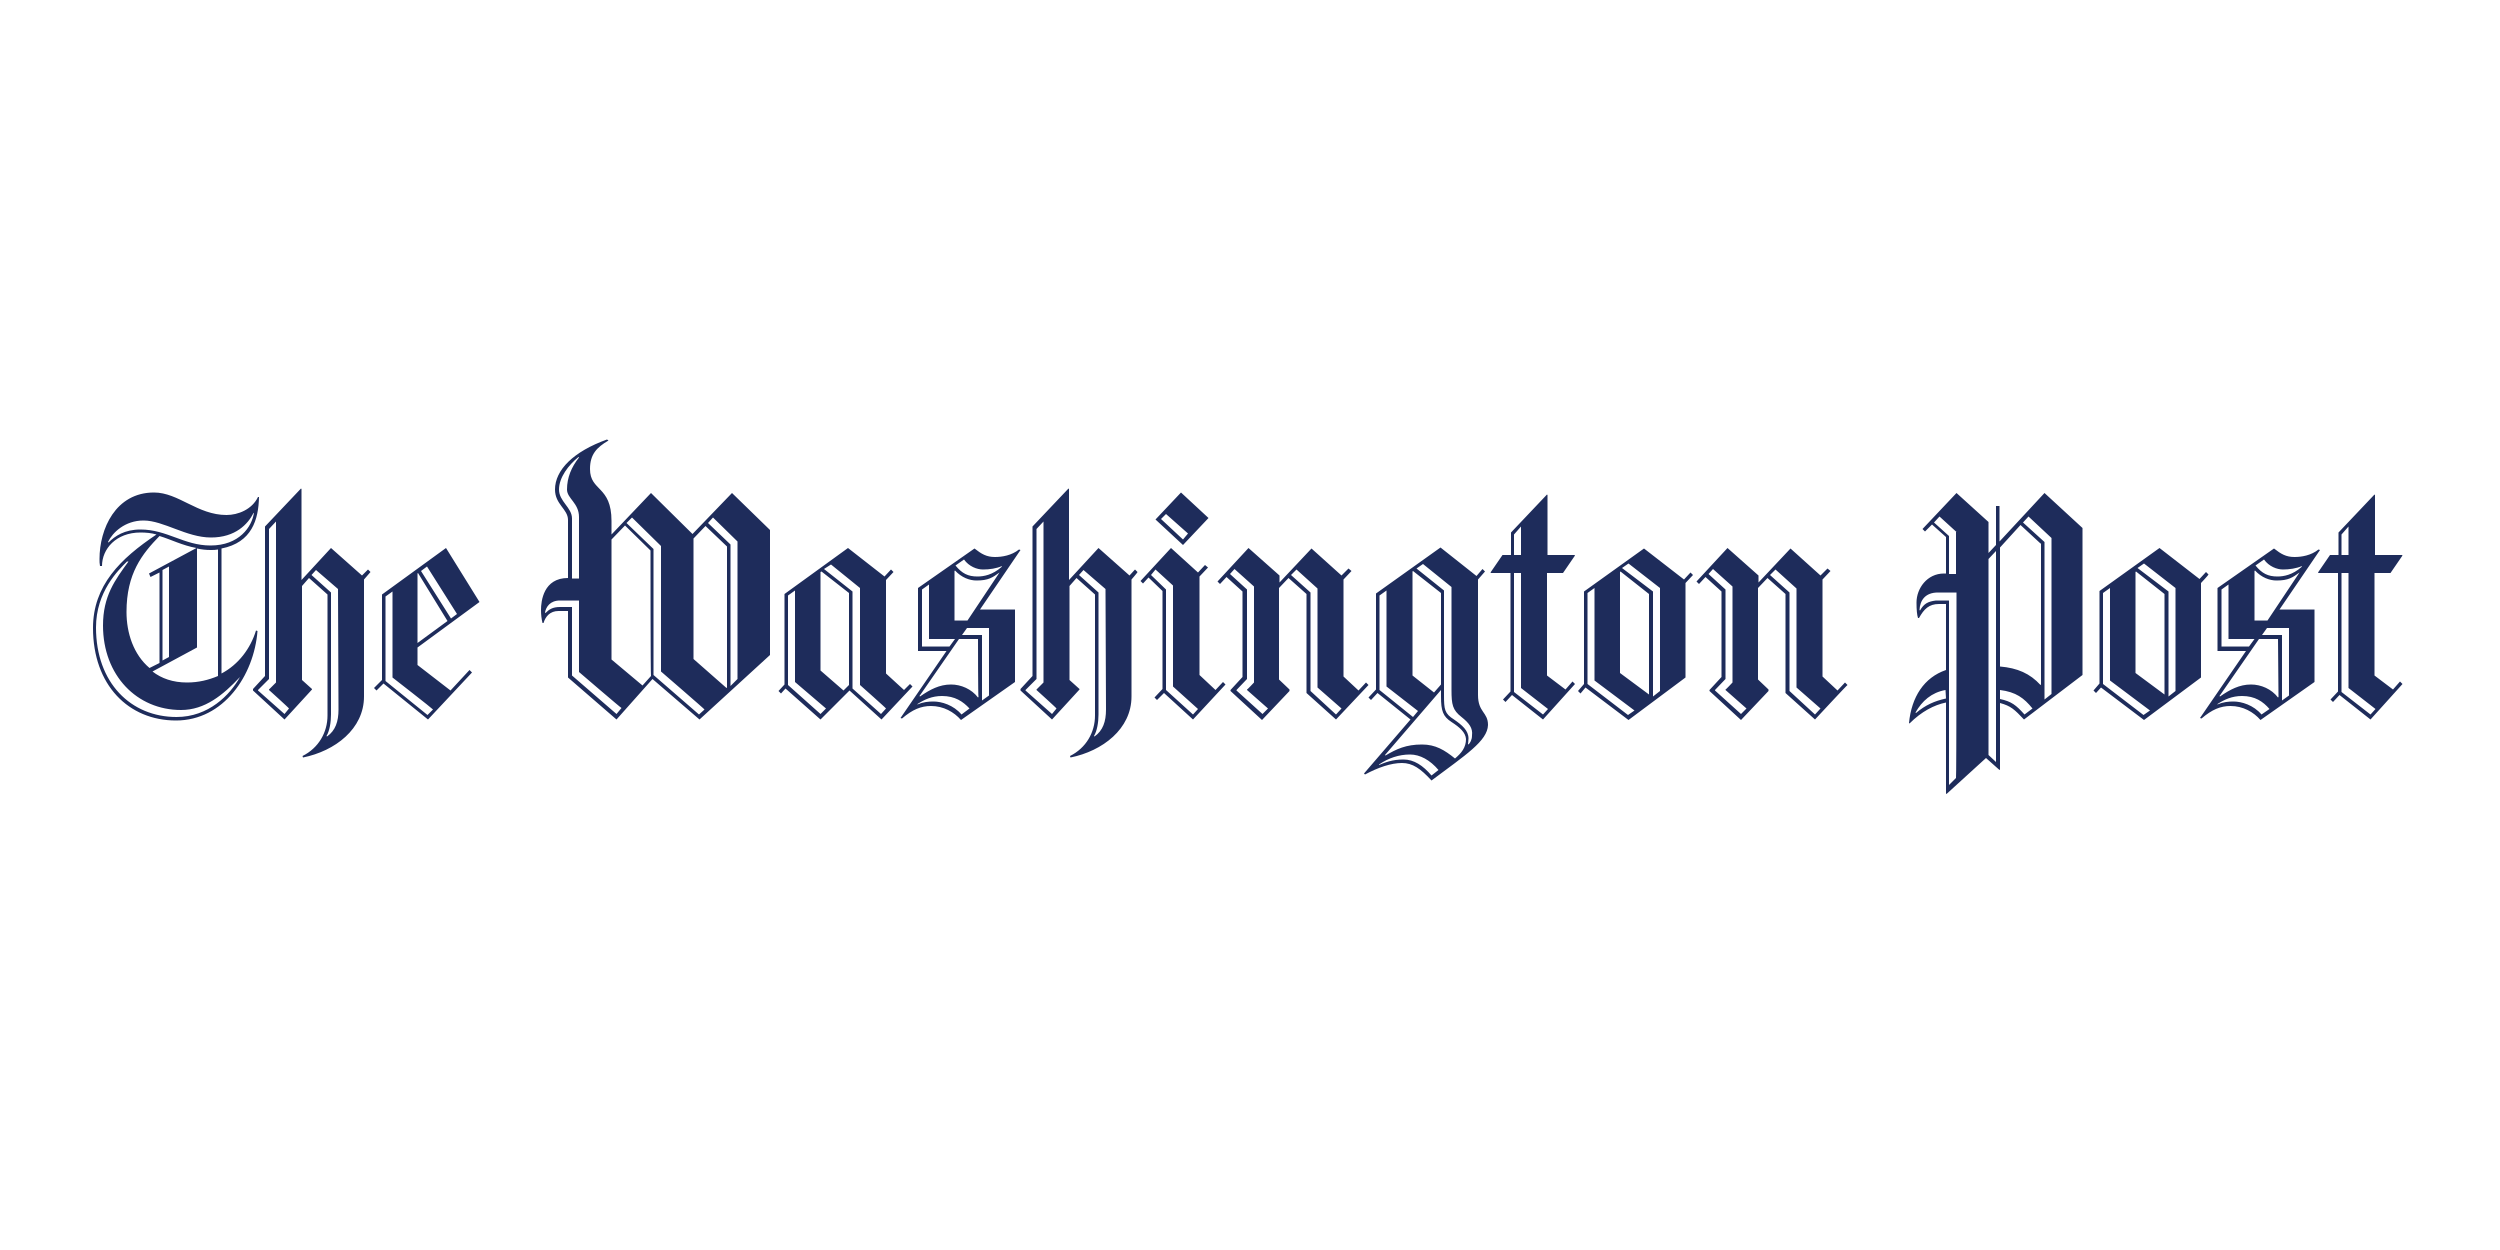 <?xml version="1.0" encoding="UTF-8"?> <!-- Generator: Adobe Illustrator 25.2.1, SVG Export Plug-In . SVG Version: 6.00 Build 0) --> <svg xmlns="http://www.w3.org/2000/svg" xmlns:xlink="http://www.w3.org/1999/xlink" version="1.1" id="Layer_1" x="0px" y="0px" viewBox="0 0 500 250" style="enable-background:new 0 0 500 250;" xml:space="preserve"> <style type="text/css"> .st0{fill:#1E2C5B;} </style> <g> <path class="st0" d="M44.3,109.7v25c3.4-1.8,5.8-5,6.9-8.6l0.3,0.1c-0.7,8.9-6.8,17.9-16.3,17.9c-9.5,0-16.6-7.1-16.6-18.5 c0-8.5,5.5-13.9,12.7-18.7c-1-0.3-2.1-0.4-3.2-0.4c-4.9,0-7.7,3.3-7.7,6.7H20c-0.1-0.5-0.1-0.9-0.1-1.4c0-6,3.2-13.3,10.9-13.3 c4.9,0,8.7,4.5,14.5,4.5c2.3,0,5.1-1.1,6.3-3.6h0.2C51.7,103.9,50.4,108.5,44.3,109.7z M48,135.4c-3.4,3.6-7,6.6-11.8,6.6 c-8.8,0-15.6-6.9-15.6-16.9c0-5.9,2.4-9.1,5.1-12.8h-0.3c-1.7,1.7-6.2,6-6.2,13.2c0,11.1,7,17.9,16.1,17.9c6.4,0,10.7-4.4,12.7-8 C48.1,135.5,48,135.4,48,135.4z M50.7,102.6c-1.1,2.2-3.6,4.9-8.5,4.9s-9.5-3.4-13.5-3.4c-3.7,0-6.2,2.4-7.1,4.3l0.1,0.1 c1.3-1.3,3.2-2.6,6.4-2.6c5.3,0,8.7,3.2,14,3.2c5.7,0,8.3-3.7,8.7-6.6C50.8,102.6,50.7,102.6,50.7,102.6z M31.9,107.2 c-3.5,3.6-6.6,7.5-6.6,15.2c0,4.2,1.4,8.5,4.6,11.2l2-1v-18.1l-1.8,0.9l-0.3-0.7l9.5-5.1C36.5,109.1,34.2,107.9,31.9,107.2z M43.6,109.9c-0.5,0.1-0.9,0.1-1.5,0.1c-0.9,0-1.8-0.1-2.7-0.3v19.8l-8.9,4.8c1.8,1.4,4.1,2.2,6.9,2.2c2.3,0,4.3-0.5,6.2-1.3 L43.6,109.9C43.6,109.9,43.6,109.9,43.6,109.9z M33.8,113.3l-1.3,0.7v18.1l1.3-0.7C33.8,131.5,33.8,113.3,33.8,113.3z M72.8,115.9 v23.4c0,6.5-5.8,10.9-12.2,12.2l-0.1-0.3c3.2-1.6,5-4.7,5-8.1v-24.2l-3.7-3.3l-1.4,1.6V136l2,1.8v0.1l-5.5,6l-6.3-5.8v-0.3l2.4-2.6 v-29.9l7.2-7.6l0.1,0.1V116l5.9-6.4l6.2,5.5l1.2-1.2l0.5,0.5C74.1,114.4,72.8,115.9,72.8,115.9z M53.8,138v-0.1l1.4-1.4v-32.2 l-1.4,1.5v30l-2.2,2.2v0.1l5.3,4.7l0.9-1.1C57.9,141.7,53.8,138,53.8,138z M67.6,117.8l-4.4-3.8l-0.9,1l3.9,3.5v24.4 c0,1.6-0.3,3.3-0.9,4.3l0.1,0.1c1.7-1.2,2.3-3,2.3-5.4L67.6,117.8C67.6,117.8,67.6,117.8,67.6,117.8z M83.5,129.5v3.5l6.6,5.1 l3.8-4.1l0.5,0.5l-8.8,9.4l-8.9-7.2l-1.4,1.4l-0.5-0.5l1.6-1.6v-17.1l12.8-9.3l6.7,10.8L83.5,129.5z M78.5,135.5v-17.2l-1.4,1v16.9 l8.4,6.8l1.1-1.1C86.6,141.8,78.5,135.5,78.5,135.5z M83.6,114.6l-0.1,0.1v13.9l6-4.4C89.5,124.2,83.6,114.6,83.6,114.6z M85.4,113.3l-1.2,0.9l6,9.5l1.2-0.9C91.4,122.8,85.4,113.3,85.4,113.3z M139.9,143.9l-9.4-8.1l-7.2,8.1l-9.7-8.4v-13.3h-1.9 c-1.7,0-2.6,1.1-3,2.4h-0.2c-0.2-0.8-0.3-1.7-0.3-2.6c0-1.8,0.5-6.4,5.4-6.4v-11.6c0-2.2-2.6-3.1-2.6-6.1c0-3.9,3.7-7.6,10.4-10 l0.3,0.2c-2.4,1.4-3.7,2.8-3.7,5.7c0,4.5,4.3,3.3,4.3,10.4v2.7l7.9-8.3l8.3,8.2l7.9-8.2l7.6,7.4v25 C153.9,131.1,139.9,143.9,139.9,143.9z M115.8,134.4v-14.3H112c-2,0-2.8,1.3-3,2.4l0.1,0.1c0.7-0.7,1.4-1.2,2.9-1.2h2.4v13.7 l8.9,7.7l1-1.2C124.3,141.7,115.8,134.4,115.8,134.4z M115.8,103.4c0-2.8-2.4-3.7-2.4-5.5c0-2.4,0.9-4.5,2.4-6.4l-0.1-0.1 c-2,1.6-3.9,4.1-3.9,6.5c0,2.4,2.6,3.6,2.6,5.8v12h1.4C115.8,115.7,115.8,103.4,115.8,103.4z M130.1,110.1l-5.1-5l-2.7,2.8v24 l6.2,5.2l1.7-1.9C130.1,135.2,130.1,110.1,130.1,110.1z M132.2,134.3v-25.1l-5.8-5.7l-1.1,1.1l5.4,5.2V135l9.1,7.9l1.1-1 C141,141.9,132.2,134.3,132.2,134.3z M145.4,109.3l-4.3-4.1l-2.4,2.5v24.1l6.6,5.8l0.1-0.1C145.4,137.6,145.4,109.3,145.4,109.3z M147.5,108.3l-4.9-4.8l-1,1.1l4.5,4.3v28.3l1.4-1.4C147.5,135.9,147.5,108.3,147.5,108.3z M176.3,143.9l-6.4-5.8l-5.8,5.8l-7-6.2 l-0.9,1l-0.5-0.5l1.2-1.3v-18.1l12.7-9.2l7.3,5.7l1.3-1.4l0.5,0.5l-1.5,1.6v18.7l3.6,3.3l1.2-1.2l0.5,0.5L176.3,143.9L176.3,143.9z M159,136.4v-18.3l-1.4,1v17.9l6.5,5.8l1.1-1.1L159,136.4L159,136.4z M169.8,118.6l-5.5-4.3l-0.2,0.1v19.7l4.6,4l1.1-1.1 C169.8,136.9,169.8,118.6,169.8,118.6z M172,137v-19.4l-5.8-4.7l-1.4,0.9l5.7,4.5v19.4l5.7,5.1l1-1.1C177.3,141.7,172,137,172,137z M196,121.9h7v14.5l-10.8,7.6c-1.4-1.6-3.5-2.8-6-2.8c-2,0-3.7,0.7-5.8,2.5l-0.3-0.1l9.2-13.4h-5.7v-12.6l11.3-7.9 c1.4,1.1,2.4,1.7,4.1,1.7c1.4,0,3.3-0.3,4.8-1.5l0.3,0.1C204.1,110,196,121.9,196,121.9z M188.4,139.2c-2,0-3.5,0.7-4.9,1.6v0.1 c1.1-0.5,2.2-0.6,3.2-0.6c1.6,0,4,0.7,5.6,2.6l1.6-1.2C192.6,140.3,191,139.2,188.4,139.2L188.4,139.2z M195.6,127.8h-3.8 l-7.9,11.4l0.1,0.1c2-1.4,3.9-2.4,6.2-2.4c2,0,4.1,0.9,5.4,2.6l0.1-0.1C195.6,139.5,195.6,127.8,195.6,127.8z M185.8,127.8v-10.9 l-1.4,1v11.4h5.5l1.1-1.5L185.8,127.8L185.8,127.8L185.8,127.8z M199.9,114.5c-1.4,1-2.2,1.6-4.6,1.6c-1.4,0-3-0.6-4.3-2l-0.1,0.1 v9.9h2.6L199.9,114.5L199.9,114.5z M196.6,113.9c-1.2,0-2.8-0.6-3.8-2l-1.7,1.2c1.3,1.6,2.5,2.2,4.4,2.2c1.2,0,3-0.3,4.8-1.9 l0.1-0.2C199.3,113.7,197.9,113.9,196.6,113.9z M197.8,125.6h-4.4l-1,1.4h4v13.1l1.4-1C197.8,139.1,197.8,125.6,197.8,125.6z M226.3,115.9v23.4c0,6.5-5.8,10.9-12.2,12.2l-0.1-0.3c3.2-1.6,5-4.7,5-8.1v-24.2l-3.7-3.3l-1.4,1.6V136l2,1.8v0.1l-5.5,6l-6.3-5.8 v-0.3l2.4-2.6v-29.9l7.2-7.6l0.1,0.1V116l5.9-6.4l6.2,5.5l1.1-1.2l0.5,0.5C227.6,114.4,226.3,115.9,226.3,115.9z M207.3,138v-0.1 l1.4-1.4v-32.2l-1.4,1.5v30l-2.2,2.2v0.1l5.3,4.7l0.9-1.1C211.4,141.7,207.3,138,207.3,138z M221.1,117.8l-4.4-3.8l-0.9,1l3.9,3.5 v24.4c0,1.6-0.3,3.3-0.9,4.3l0.1,0.1c1.7-1.2,2.3-3,2.3-5.4L221.1,117.8L221.1,117.8L221.1,117.8z M238.6,143.9l-5.8-5.3l-1.4,1.4 l-0.5-0.5l1.6-1.7v-19.6l-2.8-2.7l-1.1,1.2l-0.5-0.5l6.1-6.6l5.4,4.9l1.4-1.5l0.6,0.5l-1.7,1.8V135l3.2,3l1.5-1.6l0.5,0.5 L238.6,143.9L238.6,143.9z M234.6,137.3v-20.2l-3.5-3.2l-0.9,1.1l3,2.9V138l5.4,4.9l1-1.1L234.6,137.3z M236.6,109l-5.5-5.1 l5.1-5.4l5.5,5.1L236.6,109z M233.2,102.8l-1,1l4.4,4.1l1-1.2L233.2,102.8z M267.2,143.9l-5.9-5.3v-19.8l-3.6-3.2l-1.9,2v18.3 l2.1,2v0.3l-5.5,5.8l-6.3-5.8V138l2.4-2.6v-17.1l-3.2-2.9l-1.3,1.4l-0.5-0.5l6.2-6.7l6.2,5.5v1.4l6.4-6.8l6,5.4l1.4-1.4l0.6,0.5 l-1.6,1.7v19.4l3,2.8l1.5-1.6l0.5,0.5L267.2,143.9L267.2,143.9z M249.4,138v-0.1c0,0.1,1.4-1.4,1.4-1.4v-19.2l-3.9-3.5l-0.9,1 l3.4,3.1v17.9l-2.1,2.2v0.1l5.2,4.7l1.1-1.1L249.4,138L249.4,138z M263.5,137.5v-19.8l-4.2-3.8l-1.1,1.1l3.9,3.5v19.7l5.1,4.7 l1.1-1.2L263.5,137.5L263.5,137.5z M286.3,156.1c-2.2-2.4-3.8-3.5-5.9-3.5c-2.2,0-4.8,0.9-7.4,2.3l-0.2-0.2l9.3-10.8l-6.6-5.3 l-1.3,1.4l-0.5-0.5l1.5-1.6v-19.2l12.9-9.2l7.2,5.7l1.2-1.4l0.5,0.5l-1.4,1.6v23.1c0,3.5,2,3.4,2,6 C297.5,148.2,293.1,151,286.3,156.1z M277.3,137.3v-19.2l-1.4,1V138l6.7,5.4l1-1.2L277.3,137.3z M282,150.9c-2.2,0-4.3,0.7-6.2,2 v0.1c1.2-0.5,2.6-1.1,4.9-1.1c2.1,0,3.9,1.2,5.6,3.2l1.4-1.1C286,152,284,150.9,282,150.9L282,150.9z M290.3,144.4 c-1.7-1.1-2.1-2.2-2.1-5.1V138L277,151l0.1,0.1c2.2-1.3,4.1-2.2,7.3-2.2c2.7,0,4.5,1.1,6.6,2.8c1.3-1.1,2.2-2.2,2.2-3.9 C293.1,146.5,292,145.5,290.3,144.4L290.3,144.4z M288.2,118.6l-5.6-4.4l-0.1,0.1v20.8l4.3,3.4l1.4-1.6V118.6z M292.3,143.4 c-1.8-1.4-2-2.5-2-5.4v-20.6l-5.7-4.6l-1.3,0.9l5.5,4.4V139c0,2.9,0.1,3.7,2,4.9c1.6,1.1,2.9,2.2,2.9,3.8c0,0.4-0.1,1.1-0.1,1.1 l0.1,0.1c0.3-0.3,0.7-0.9,0.7-1.8C294.6,145.6,293.8,144.6,292.3,143.4z M308.6,143.9l-6.2-4.9l-1.3,1.4l-0.5-0.5l1.5-1.6v-23.7 h-3.9l-0.1-0.1l2.4-3.5h1.7v-4.5l7.2-7.6l0.1,0.1v12h5.4l0.1,0.1l-2.4,3.5h-3.2v20.5l3.7,2.8l1.4-1.6l0.5,0.5L308.6,143.9z M304.2,105.3l-1.4,1.6v4.1h1.4V105.3z M304.2,137.6v-23h-1.4v23.8l5.8,4.5l1-1.1L304.2,137.6L304.2,137.6z M337.1,116.6v18.9 l-11.4,8.5l-8.6-6.5l-1,1.2l-0.5-0.5l1.2-1.4v-18.5l12-8.6l8,6.2l1.3-1.4l0.5,0.5L337.1,116.6L337.1,116.6z M318.9,136.1v-18.5 l-1.4,1v18.2l8.1,6.2l1.3-0.9L318.9,136.1L318.9,136.1z M329.8,118.8l-5.7-4.5l-0.1,0.1v20.2l5.8,4.3V118.8L329.8,118.8z M332,117.6l-6.3-4.9l-1.3,0.9l6.2,4.7v21l1.4-1.1V117.6L332,117.6z M363,143.9l-5.9-5.3v-19.8l-3.6-3.2l-1.9,2v18.3l2.1,2v0.3 l-5.5,5.8l-6.3-5.8V138l2.4-2.6v-17.1l-3.2-2.9l-1.3,1.4l-0.5-0.5l6.2-6.7l6.2,5.5v1.4l6.4-6.8l6,5.4l1.4-1.4l0.6,0.5l-1.6,1.7 v19.4l3,2.8l1.5-1.6l0.5,0.5C369.5,136.9,363,143.9,363,143.9z M345.1,138v-0.1c0,0.1,1.4-1.4,1.4-1.4v-19.2l-3.9-3.5l-0.9,1 l3.4,3.1v17.9l-2.1,2.2v0.1l5.2,4.7l1.1-1.1L345.1,138L345.1,138z M359.3,137.5v-19.8l-4.2-3.8L354,115l3.9,3.5v19.7l5.1,4.7 l1.1-1.2L359.3,137.5z M404.8,143.9c-1.9-2-2.6-2.7-4.8-3.3v13.3l-0.1,0.1l-2.7-2.4l-7.9,7.2l-0.1-0.1v-18.2 c-2.4,0.5-4.9,1.8-7.3,4.2l-0.1-0.1c0.5-5.2,3-9.1,7.4-10.6v-13.2h-1.4c-2,0-3,1-4,2.8h-0.2c-0.2-0.6-0.3-1.6-0.3-3.1 c0-2.8,2.1-5.8,5.5-5.8h0.4v-7.3l-2.8-2.5l-1.4,1.4l-0.5-0.5l6.8-7.2l6.4,5.8v6.2l1.5-1.6v-7.8h0.7v7.1l9-9.7l7.6,7V135 L404.8,143.9L404.8,143.9z M389.1,138c-2.8,0.5-4.7,2.2-6,4.5l0.1,0.1c1.9-1.6,3.7-2.4,6-2.9L389.1,138L389.1,138z M391.3,118.5 h-3.7c-2.6,0-3.6,1.6-3.7,3.5l0.1,0.1c0.8-1.4,1.6-1.8,3.2-2h2.6V157l1.4-1.4C391.3,155.6,391.3,118.5,391.3,118.5z M391.3,106.4 l-3.4-3.1l-1.1,1.2l3,2.7v7.6h1.4V106.4L391.3,106.4z M399.2,110.2l-1.5,1.6V151l1.5,1.4C399.2,152.3,399.2,110.2,399.2,110.2z M408.1,108.7l-4-3.7l-4.1,4.5v23.8c3.5,0.3,6,1.4,8.1,3.7l0.1-0.1V108.7z M400,138v1.8c2.3,0.5,3.2,1.2,4.9,3.1l1.6-1.2 C404.8,139.6,403.2,138.4,400,138L400,138z M410.3,107.6l-4.6-4.3l-1.1,1.2l4.3,3.9v31.5l1.4-1.1 C410.3,138.8,410.3,107.6,410.3,107.6z M440.2,116.6v18.9l-11.4,8.5l-8.6-6.5l-1,1.1l-0.5-0.5l1.2-1.4v-18.5l12-8.6l8,6.2l1.3-1.4 l0.5,0.5C441.7,115,440.2,116.6,440.2,116.6z M422,136.1v-18.5l-1.4,1v18.2l8.1,6.2l1.3-0.9L422,136.1L422,136.1z M432.9,118.8 l-5.7-4.5l-0.1,0.1v20.2l5.8,4.3L432.9,118.8L432.9,118.8z M435.1,117.6l-6.3-4.9l-1.3,0.9l6.2,4.7v21l1.4-1.1L435.1,117.6 L435.1,117.6z M455.9,121.9h7v14.5l-10.8,7.6c-1.4-1.6-3.5-2.8-6-2.8c-2,0-3.7,0.7-5.8,2.5l-0.3-0.1l9.2-13.4h-5.7v-12.6l11.3-7.9 c1.4,1.1,2.4,1.7,4.1,1.7c1.4,0,3.3-0.3,4.8-1.5l0.3,0.1L455.9,121.9L455.9,121.9z M448.4,139.2c-2,0-3.5,0.7-4.9,1.6v0.1 c1.1-0.5,2.2-0.6,3.2-0.6c1.6,0,4,0.7,5.6,2.6l1.6-1.1C452.6,140.3,451,139.2,448.4,139.2z M455.6,127.8h-3.8l-7.9,11.4l0.1,0.1 c2-1.4,3.9-2.4,6.2-2.4c2,0,4.1,0.9,5.4,2.6l0.1-0.1L455.6,127.8L455.6,127.8L455.6,127.8z M445.7,127.8v-10.9l-1.4,1v11.4h5.5 l1.1-1.5L445.7,127.8L445.7,127.8z M459.9,114.5c-1.4,1-2.2,1.6-4.6,1.6c-1.4,0-3-0.6-4.3-2l-0.1,0.1v9.9h2.6L459.9,114.5 L459.9,114.5L459.9,114.5z M456.6,113.9c-1.2,0-2.8-0.6-3.8-2l-1.7,1.2c1.3,1.6,2.5,2.2,4.4,2.2c1.2,0,3-0.3,4.8-1.9l0.1-0.2 C459.3,113.7,457.8,113.9,456.6,113.9L456.6,113.9z M457.8,125.6h-4.4l-1,1.4h4v13.1l1.4-1V125.6L457.8,125.6z M474.1,143.9 l-6.2-4.9l-1.3,1.4l-0.5-0.5l1.5-1.6v-23.7h-3.9l-0.1-0.1l2.4-3.5h1.7v-4.5l7.2-7.6l0.1,0.1v12h5.4l0.1,0.1l-2.4,3.5h-3.2v20.5 l3.7,2.8l1.4-1.6l0.5,0.5L474.1,143.9L474.1,143.9z M469.7,105.3l-1.4,1.6v4.1h1.4V105.3z M469.7,137.6v-23h-1.4v23.8l5.8,4.5 l1-1.1L469.7,137.6L469.7,137.6z"></path> </g> </svg> 